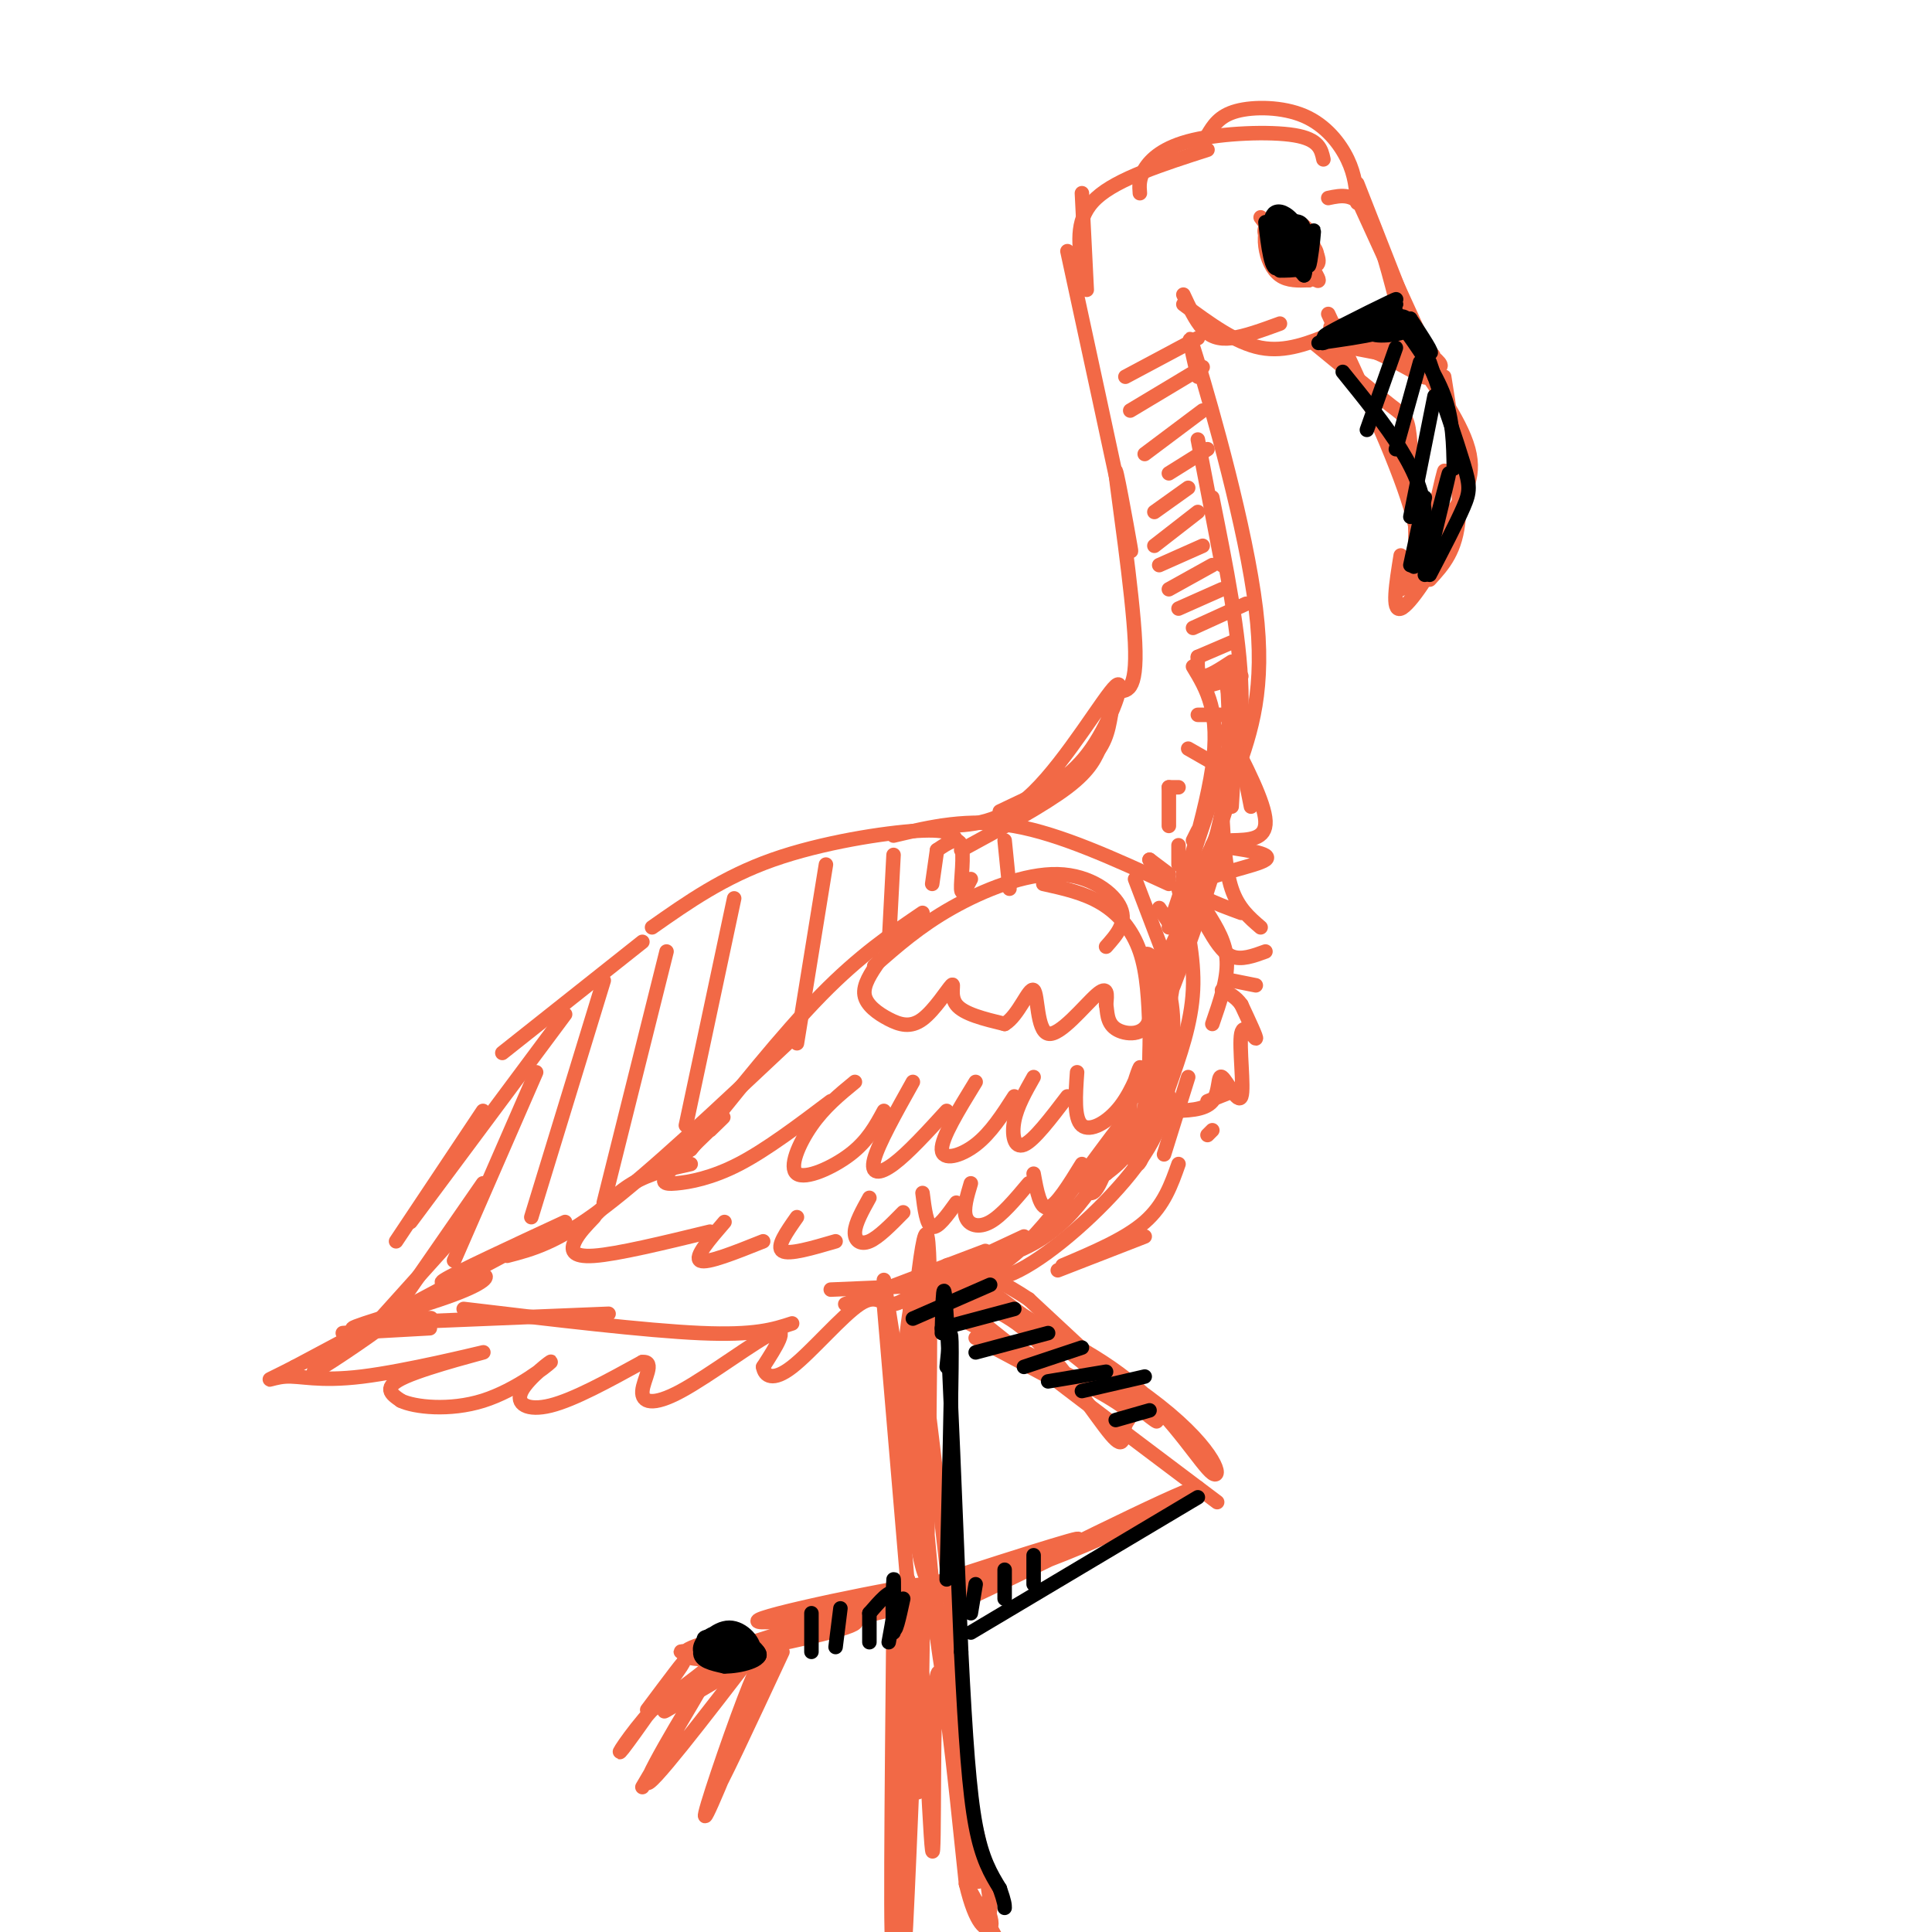 <svg viewBox='0 0 400 400' version='1.1' xmlns='http://www.w3.org/2000/svg' xmlns:xlink='http://www.w3.org/1999/xlink'><g fill='none' stroke='#f26946' stroke-width='3' stroke-linecap='round' stroke-linejoin='round'><path d='M82,257c0.000,0.000 18.000,-27.000 18,-27'/><path d='M85,253c0.000,0.000 32.000,-43.000 32,-43'/><path d='M104,218c0.000,0.000 29.000,-23.000 29,-23'/><path d='M135,192c7.400,-5.200 14.800,-10.400 25,-14c10.200,-3.600 23.200,-5.600 30,-6c6.800,-0.400 7.400,0.800 8,2'/><path d='M185,173c7.750,-1.833 15.500,-3.667 25,-2c9.500,1.667 20.750,6.833 32,12'/><path d='M235,182c0.000,0.000 8.000,21.000 8,21'/><path d='M77,274c0.000,0.000 49.000,-2.000 49,-2'/><path d='M96,271c18.833,2.250 37.667,4.500 49,5c11.333,0.500 15.167,-0.750 19,-2'/><path d='M172,267c7.271,-0.295 14.542,-0.590 21,-1c6.458,-0.410 12.102,-0.935 20,-9c7.898,-8.065 18.049,-23.671 20,-25c1.951,-1.329 -4.300,11.620 -11,19c-6.700,7.380 -13.850,9.190 -21,11'/><path d='M196,263c4.000,1.786 8.000,3.573 15,0c7.000,-3.573 17.000,-12.504 23,-20c6.000,-7.496 8.000,-13.557 8,-21c0.000,-7.443 -2.000,-16.270 -3,-16c-1.000,0.270 -1.000,9.635 -1,19'/><path d='M238,213c-0.222,-5.733 -0.444,-11.467 -2,-16c-1.556,-4.533 -4.444,-7.867 -8,-10c-3.556,-2.133 -7.778,-3.067 -12,-4'/><path d='M229,196c2.179,-2.452 4.357,-4.905 3,-8c-1.357,-3.095 -6.250,-6.833 -13,-7c-6.750,-0.167 -15.357,3.238 -22,7c-6.643,3.762 -11.321,7.881 -16,12'/><path d='M191,189c-6.500,4.417 -13.000,8.833 -21,17c-8.000,8.167 -17.500,20.083 -27,32'/><path d='M163,216c-14.167,13.333 -28.333,26.667 -38,34c-9.667,7.333 -14.833,8.667 -20,10'/><path d='M117,253c-11.306,5.244 -22.611,10.489 -25,12c-2.389,1.511 4.139,-0.711 7,-1c2.861,-0.289 2.056,1.356 -5,4c-7.056,2.644 -20.361,6.289 -21,7c-0.639,0.711 11.389,-1.511 15,-2c3.611,-0.489 -1.194,0.756 -6,2'/><path d='M82,275c-4.178,0.578 -11.622,1.022 -11,1c0.622,-0.022 9.311,-0.511 18,-1'/><path d='M147,234c1.935,-1.876 3.869,-3.751 2,-2c-1.869,1.751 -7.542,7.129 -10,10c-2.458,2.871 -1.700,3.234 1,3c2.700,-0.234 7.343,-1.067 13,-4c5.657,-2.933 12.329,-7.967 19,-13'/><path d='M177,224c-3.179,2.607 -6.357,5.214 -9,9c-2.643,3.786 -4.750,8.750 -3,10c1.750,1.250 7.357,-1.214 11,-4c3.643,-2.786 5.321,-5.893 7,-9'/><path d='M189,224c-3.578,6.400 -7.156,12.800 -8,16c-0.844,3.200 1.044,3.200 4,1c2.956,-2.200 6.978,-6.600 11,-11'/><path d='M202,224c-3.556,5.800 -7.111,11.600 -7,14c0.111,2.400 3.889,1.400 7,-1c3.111,-2.400 5.556,-6.200 8,-10'/><path d='M214,223c-1.711,3.022 -3.422,6.044 -4,9c-0.578,2.956 -0.022,5.844 2,5c2.022,-0.844 5.511,-5.422 9,-10'/><path d='M223,222c-0.336,4.793 -0.673,9.585 1,11c1.673,1.415 5.354,-0.549 8,-4c2.646,-3.451 4.256,-8.389 4,-8c-0.256,0.389 -2.376,6.105 -2,9c0.376,2.895 3.250,2.970 5,2c1.750,-0.970 2.375,-2.985 3,-5'/><path d='M143,241c-4.167,0.917 -8.333,1.833 -12,4c-3.667,2.167 -6.833,5.583 -10,9'/><path d='M123,252c-1.600,1.667 -3.200,3.333 -4,5c-0.800,1.667 -0.800,3.333 4,3c4.800,-0.333 14.400,-2.667 24,-5'/><path d='M150,253c-3.167,3.667 -6.333,7.333 -5,8c1.333,0.667 7.167,-1.667 13,-4'/><path d='M165,252c-2.167,3.083 -4.333,6.167 -3,7c1.333,0.833 6.167,-0.583 11,-2'/><path d='M180,248c-1.444,2.600 -2.889,5.200 -3,7c-0.111,1.800 1.111,2.800 3,2c1.889,-0.800 4.444,-3.400 7,-6'/><path d='M191,247c0.417,3.333 0.833,6.667 2,7c1.167,0.333 3.083,-2.333 5,-5'/><path d='M201,245c-0.800,2.667 -1.600,5.333 -1,7c0.600,1.667 2.600,2.333 5,1c2.400,-1.333 5.200,-4.667 8,-8'/><path d='M214,243c0.667,3.667 1.333,7.333 3,7c1.667,-0.333 4.333,-4.667 7,-9'/><path d='M223,243c1.000,2.083 2.000,4.167 3,4c1.000,-0.167 2.000,-2.583 3,-5'/><path d='M182,199c-1.673,2.456 -3.345,4.912 -3,7c0.345,2.088 2.709,3.808 5,5c2.291,1.192 4.511,1.856 7,0c2.489,-1.856 5.247,-6.230 6,-7c0.753,-0.770 -0.499,2.066 1,4c1.499,1.934 5.750,2.967 10,4'/><path d='M208,212c2.877,-1.646 5.070,-7.761 6,-7c0.930,0.761 0.596,8.397 3,9c2.404,0.603 7.544,-5.828 10,-8c2.456,-2.172 2.228,-0.086 2,2'/><path d='M229,208c0.300,1.338 0.052,3.683 2,5c1.948,1.317 6.094,1.607 7,-2c0.906,-3.607 -1.427,-11.111 -1,-13c0.427,-1.889 3.615,1.838 5,7c1.385,5.162 0.967,11.761 0,16c-0.967,4.239 -2.484,6.120 -4,8'/><path d='M238,229c0.175,0.887 2.614,-0.896 3,-8c0.386,-7.104 -1.281,-19.528 -2,-18c-0.719,1.528 -0.491,17.008 -2,26c-1.509,8.992 -4.754,11.496 -8,14'/><path d='M229,243c0.089,-2.178 4.311,-14.622 6,-19c1.689,-4.378 0.844,-0.689 0,3'/><path d='M106,259c0.000,0.000 -45.000,24.000 -45,24'/><path d='M61,283c-7.912,4.068 -5.192,2.236 -2,2c3.192,-0.236 6.856,1.122 16,0c9.144,-1.122 23.770,-4.725 25,-5c1.230,-0.275 -10.934,2.779 -16,5c-5.066,2.221 -3.033,3.611 -1,5'/><path d='M83,290c2.739,1.336 10.088,2.176 17,0c6.912,-2.176 13.389,-7.367 14,-8c0.611,-0.633 -4.643,3.291 -6,6c-1.357,2.709 1.184,4.203 6,3c4.816,-1.203 11.908,-5.101 19,-9'/><path d='M133,282c2.764,-0.247 0.174,3.635 0,6c-0.174,2.365 2.069,3.214 8,0c5.931,-3.214 15.552,-10.490 19,-12c3.448,-1.510 0.724,2.745 -2,7'/><path d='M158,283c0.281,1.893 1.982,3.126 6,0c4.018,-3.126 10.351,-10.611 14,-13c3.649,-2.389 4.614,0.317 7,0c2.386,-0.317 6.193,-3.659 10,-7'/><path d='M195,263c1.833,-1.333 1.417,-1.167 1,-1'/><path d='M197,263c0.000,0.000 15.000,-7.000 15,-7'/><path d='M175,270c0.000,0.000 29.000,-11.000 29,-11'/><path d='M77,274c3.356,-1.444 6.711,-2.889 3,0c-3.711,2.889 -14.489,10.111 -15,10c-0.511,-0.111 9.244,-7.556 19,-15'/><path d='M77,275c0.000,0.000 0.000,0.000 0,0'/><path d='M77,275c0.000,0.000 18.000,-20.000 18,-20'/><path d='M82,271c0.000,0.000 18.000,-26.000 18,-26'/><path d='M94,261c0.000,0.000 17.000,-39.000 17,-39'/><path d='M125,203c0.000,0.000 -15.000,49.000 -15,49'/><path d='M138,197c0.000,0.000 -13.000,52.000 -13,52'/><path d='M152,186c0.000,0.000 -10.000,47.000 -10,47'/><path d='M171,179c0.000,0.000 -6.000,37.000 -6,37'/><path d='M185,177c0.000,0.000 -1.000,19.000 -1,19'/><path d='M194,176c0.000,0.000 -1.000,7.000 -1,7'/><path d='M194,176c2.156,-1.467 4.311,-2.933 5,-1c0.689,1.933 -0.089,7.267 0,9c0.089,1.733 1.044,-0.133 2,-2'/><path d='M208,174c0.000,0.000 1.000,10.000 1,10'/><path d='M199,176c8.583,-4.667 17.167,-9.333 22,-13c4.833,-3.667 5.917,-6.333 7,-9'/><path d='M195,171c6.042,-0.149 12.083,-0.298 19,-7c6.917,-6.702 14.708,-19.958 17,-22c2.292,-2.042 -0.917,7.131 -5,13c-4.083,5.869 -9.042,8.435 -14,11'/><path d='M207,168c7.083,-3.333 14.167,-6.667 18,-10c3.833,-3.333 4.417,-6.667 5,-10'/><path d='M242,192c6.435,-19.286 12.869,-38.571 12,-36c-0.869,2.571 -9.042,27.000 -10,30c-0.958,3.000 5.298,-15.429 7,-27c1.702,-11.571 -1.149,-16.286 -4,-21'/><path d='M231,143c2.244,0.238 4.488,0.476 4,-10c-0.488,-10.476 -3.708,-31.667 -4,-35c-0.292,-3.333 2.345,11.190 3,15c0.655,3.810 -0.673,-3.095 -2,-10'/><path d='M232,103c-2.167,-10.167 -6.583,-30.583 -11,-51'/><path d='M225,60c0.000,0.000 -1.000,-20.000 -1,-20'/><path d='M224,55c-0.667,-5.000 -1.333,-10.000 3,-14c4.333,-4.000 13.667,-7.000 23,-10'/><path d='M236,40c-0.119,-1.494 -0.238,-2.988 1,-5c1.238,-2.012 3.833,-4.542 10,-6c6.167,-1.458 15.905,-1.845 21,-1c5.095,0.845 5.548,2.923 6,5'/><path d='M250,28c1.208,-2.012 2.417,-4.024 6,-5c3.583,-0.976 9.542,-0.917 14,1c4.458,1.917 7.417,5.690 9,9c1.583,3.310 1.792,6.155 2,9'/><path d='M248,91c0.000,0.000 5.000,26.000 5,26'/><path d='M248,78c-1.422,-6.178 -2.844,-12.356 0,-3c2.844,9.356 9.956,34.244 12,51c2.044,16.756 -0.978,25.378 -4,34'/><path d='M251,103c2.844,14.156 5.689,28.311 6,40c0.311,11.689 -1.911,20.911 -4,27c-2.089,6.089 -4.044,9.044 -6,12'/><path d='M254,139c0.500,9.417 1.000,18.833 -1,29c-2.000,10.167 -6.500,21.083 -11,32'/><path d='M238,206c6.917,-15.346 13.834,-30.692 14,-29c0.166,1.692 -6.419,20.423 -9,27c-2.581,6.577 -1.156,1.002 0,-4c1.156,-5.002 2.045,-9.429 1,-3c-1.045,6.429 -4.022,23.715 -7,41'/><path d='M237,238c-1.844,6.333 -2.956,1.667 -2,-2c0.956,-3.667 3.978,-6.333 7,-9'/><path d='M245,61c1.244,2.667 2.489,5.333 4,7c1.511,1.667 3.289,2.333 6,2c2.711,-0.333 6.356,-1.667 10,-3'/><path d='M245,63c5.417,4.000 10.833,8.000 16,9c5.167,1.000 10.083,-1.000 15,-3'/><path d='M275,41c2.750,-0.583 5.500,-1.167 8,3c2.500,4.167 4.750,13.083 7,22'/><path d='M281,38c0.000,0.000 11.000,28.000 11,28'/><path d='M281,41c0.000,0.000 16.000,35.000 16,35'/><path d='M290,70c6.167,8.417 12.333,16.833 14,23c1.667,6.167 -1.167,10.083 -4,14'/><path d='M299,78c1.750,11.000 3.500,22.000 3,29c-0.500,7.000 -3.250,10.000 -6,13'/><path d='M272,71c6.357,5.232 12.714,10.464 16,13c3.286,2.536 3.500,2.375 4,8c0.500,5.625 1.286,17.036 1,23c-0.286,5.964 -1.643,6.482 -3,7'/><path d='M290,115c-0.943,5.848 -1.885,11.697 0,11c1.885,-0.697 6.598,-7.939 9,-13c2.402,-5.061 2.493,-7.939 1,-5c-1.493,2.939 -4.569,11.697 -5,11c-0.431,-0.697 1.785,-10.848 4,-21'/><path d='M299,98c0.333,-2.167 -0.833,2.917 -2,8'/><path d='M275,65c7.000,15.022 14.000,30.044 17,40c3.000,9.956 2.000,14.844 1,16c-1.000,1.156 -2.000,-1.422 -3,-4'/><path d='M277,72c0.708,-3.332 1.416,-6.664 7,-5c5.584,1.664 16.045,8.325 14,9c-2.045,0.675 -16.595,-4.634 -21,-7c-4.405,-2.366 1.335,-1.789 8,0c6.665,1.789 14.256,4.789 11,5c-3.256,0.211 -17.359,-2.368 -21,-3c-3.641,-0.632 3.179,0.684 10,2'/><path d='M285,73c4.571,1.988 11.000,5.958 10,5c-1.000,-0.958 -9.429,-6.845 -12,-9c-2.571,-2.155 0.714,-0.577 4,1'/><path d='M261,45c1.797,2.429 3.595,4.859 5,6c1.405,1.141 2.419,0.995 3,0c0.581,-0.995 0.729,-2.837 -1,-4c-1.729,-1.163 -5.335,-1.647 -6,0c-0.665,1.647 1.610,5.425 4,7c2.390,1.575 4.896,0.948 6,0c1.104,-0.948 0.807,-2.215 -1,-4c-1.807,-1.785 -5.124,-4.087 -7,-4c-1.876,0.087 -2.313,2.562 -2,5c0.313,2.438 1.375,4.839 3,6c1.625,1.161 3.812,1.080 6,1'/><path d='M271,58c1.298,-1.950 1.543,-7.326 0,-10c-1.543,-2.674 -4.872,-2.646 -7,-2c-2.128,0.646 -3.053,1.910 -1,4c2.053,2.090 7.086,5.005 9,5c1.914,-0.005 0.709,-2.929 -1,-5c-1.709,-2.071 -3.922,-3.288 -3,-1c0.922,2.288 4.978,8.082 5,9c0.022,0.918 -3.989,-3.041 -8,-7'/><path d='M183,270c0.000,0.000 5.000,59.000 5,59'/><path d='M183,265c7.982,50.464 15.964,100.929 16,92c0.036,-8.929 -7.875,-77.250 -10,-88c-2.125,-10.750 1.536,36.071 3,54c1.464,17.929 0.732,6.964 0,-4'/><path d='M192,319c0.303,-17.230 1.061,-58.303 0,-63c-1.061,-4.697 -3.942,26.984 -4,33c-0.058,6.016 2.707,-13.631 3,-21c0.293,-7.369 -1.886,-2.458 -3,6c-1.114,8.458 -1.165,20.463 0,32c1.165,11.537 3.544,22.606 4,20c0.456,-2.606 -1.013,-18.887 -1,-19c0.013,-0.113 1.506,15.944 3,32'/><path d='M194,339c1.463,10.813 3.619,21.847 3,16c-0.619,-5.847 -4.013,-28.574 -3,-22c1.013,6.574 6.432,42.450 8,53c1.568,10.550 -0.716,-4.225 -3,-19'/><path d='M199,367c1.321,3.929 6.125,23.250 6,28c-0.125,4.750 -5.179,-5.071 -5,-5c0.179,0.071 5.589,10.036 11,20'/><path d='M202,277c0.000,0.000 15.000,8.000 15,8'/><path d='M189,268c16.468,8.414 32.936,16.827 40,21c7.064,4.173 4.723,4.105 4,6c-0.723,1.895 0.172,5.754 -3,2c-3.172,-3.754 -10.411,-15.122 -17,-21c-6.589,-5.878 -12.529,-6.266 -16,-9c-3.471,-2.734 -4.473,-7.813 6,-1c10.473,6.813 32.421,25.518 36,28c3.579,2.482 -11.210,-11.259 -26,-25'/><path d='M213,269c-9.460,-6.349 -20.111,-9.721 -14,-5c6.111,4.721 28.982,17.534 41,27c12.018,9.466 13.182,15.586 11,14c-2.182,-1.586 -7.708,-10.879 -16,-18c-8.292,-7.121 -19.348,-12.071 -28,-16c-8.652,-3.929 -14.901,-6.837 -7,0c7.901,6.837 29.950,23.418 52,40'/><path d='M248,308c-26.859,13.042 -53.718,26.085 -50,24c3.718,-2.085 38.013,-19.296 47,-23c8.987,-3.704 -7.333,6.100 -28,14c-20.667,7.900 -45.679,13.896 -43,12c2.679,-1.896 33.051,-11.685 44,-15c10.949,-3.315 2.474,-0.158 -6,3'/><path d='M212,323c-4.614,2.146 -13.147,6.011 -27,9c-13.853,2.989 -33.024,5.101 -27,3c6.024,-2.101 37.244,-8.417 36,-7c-1.244,1.417 -34.952,10.565 -41,13c-6.048,2.435 15.564,-1.845 22,-4c6.436,-2.155 -2.304,-2.187 -11,1c-8.696,3.187 -17.348,9.594 -26,16'/><path d='M138,354c-2.333,1.500 4.833,-2.750 12,-7'/><path d='M157,341c-11.467,14.911 -22.933,29.822 -23,28c-0.067,-1.822 11.267,-20.378 13,-23c1.733,-2.622 -6.133,10.689 -14,24'/><path d='M159,345c-6.254,15.507 -12.507,31.014 -13,31c-0.493,-0.014 4.775,-15.550 8,-24c3.225,-8.450 4.407,-9.813 2,-3c-2.407,6.813 -8.402,21.804 -8,22c0.402,0.196 7.201,-14.402 14,-29'/><path d='M146,346c8.856,-1.673 17.712,-3.345 14,-4c-3.712,-0.655 -19.992,-0.291 -19,0c0.992,0.291 19.256,0.511 20,1c0.744,0.489 -16.030,1.247 -19,0c-2.970,-1.247 7.866,-4.499 9,-3c1.134,1.499 -7.433,7.750 -16,14'/><path d='M135,354c-4.631,5.095 -8.208,10.833 -6,8c2.208,-2.833 10.202,-14.238 12,-17c1.798,-2.762 -2.601,3.119 -7,9'/><path d='M185,334c-0.381,38.524 -0.762,77.048 0,66c0.762,-11.048 2.667,-71.667 3,-73c0.333,-1.333 -0.905,56.619 -1,73c-0.095,16.381 0.952,-8.810 2,-34'/><path d='M189,366c0.810,-15.906 1.834,-38.672 2,-33c0.166,5.672 -0.527,39.782 -1,38c-0.473,-1.782 -0.725,-39.457 0,-37c0.725,2.457 2.426,45.046 3,49c0.574,3.954 0.021,-30.727 1,-36c0.979,-5.273 3.489,18.864 6,43'/><path d='M200,390c2.089,8.911 4.311,9.689 5,9c0.689,-0.689 -0.156,-2.844 -1,-5'/></g>
<g fill='none' stroke='#000000' stroke-width='3' stroke-linecap='round' stroke-linejoin='round'><path d='M150,340c-2.530,-0.509 -5.059,-1.018 -3,0c2.059,1.018 8.707,3.564 10,3c1.293,-0.564 -2.769,-4.237 -6,-5c-3.231,-0.763 -5.630,1.385 -6,3c-0.370,1.615 1.290,2.698 4,3c2.710,0.302 6.469,-0.177 7,-2c0.531,-1.823 -2.165,-4.991 -5,-5c-2.835,-0.009 -5.810,3.140 -6,5c-0.190,1.860 2.405,2.430 5,3'/><path d='M150,345c3.112,0.053 8.391,-1.316 7,-3c-1.391,-1.684 -9.451,-3.684 -11,-3c-1.549,0.684 3.415,4.053 6,5c2.585,0.947 2.793,-0.526 3,-2'/><path d='M189,273c0.000,0.000 16.000,-7.000 16,-7'/><path d='M195,275c0.000,0.000 15.000,-4.000 15,-4'/><path d='M202,280c0.000,0.000 15.000,-4.000 15,-4'/><path d='M212,283c0.000,0.000 12.000,-4.000 12,-4'/><path d='M217,286c0.000,0.000 12.000,-2.000 12,-2'/><path d='M224,288c0.000,0.000 13.000,-3.000 13,-3'/><path d='M231,294c0.000,0.000 7.000,-2.000 7,-2'/><path d='M180,334c0.000,0.000 0.000,6.000 0,6'/><path d='M180,334c2.167,-2.500 4.333,-5.000 5,-4c0.667,1.000 -0.167,5.500 -1,10'/><path d='M174,333c0.000,0.000 -1.000,8.000 -1,8'/><path d='M168,334c0.000,0.000 0.000,8.000 0,8'/><path d='M187,331c-0.844,3.889 -1.689,7.778 -2,6c-0.311,-1.778 -0.089,-9.222 0,-10c0.089,-0.778 0.044,5.111 0,11'/><path d='M202,328c0.000,0.000 -1.000,6.000 -1,6'/><path d='M208,325c0.000,0.000 0.000,6.000 0,6'/><path d='M214,322c0.000,0.000 0.000,6.000 0,6'/><path d='M201,338c0.000,0.000 47.000,-28.000 47,-28'/><path d='M195,276c0.167,-7.000 0.333,-14.000 1,-3c0.667,11.000 1.833,40.000 3,69'/><path d='M199,342c0.911,18.156 1.689,29.044 3,36c1.311,6.956 3.156,9.978 5,13'/><path d='M207,391c1.000,2.833 1.000,3.417 1,4'/><path d='M196,283c0.500,-5.167 1.000,-10.333 1,-3c0.000,7.333 -0.500,27.167 -1,47'/><path d='M273,71c4.705,-0.663 9.410,-1.327 12,-2c2.590,-0.673 3.065,-1.356 2,-2c-1.065,-0.644 -3.671,-1.250 -7,0c-3.329,1.250 -7.380,4.357 -6,4c1.380,-0.357 8.190,-4.179 15,-8'/><path d='M289,63c-2.238,0.954 -15.332,7.338 -15,7c0.332,-0.338 14.089,-7.399 15,-8c0.911,-0.601 -11.026,5.257 -14,7c-2.974,1.743 3.013,-0.628 9,-3'/><path d='M284,66c2.975,-0.931 5.912,-1.760 5,-1c-0.912,0.760 -5.673,3.107 -5,4c0.673,0.893 6.778,0.332 8,-1c1.222,-1.332 -2.440,-3.436 -2,-2c0.440,1.436 4.983,6.410 6,7c1.017,0.590 -1.491,-3.205 -4,-7'/><path d='M292,66c0.167,0.833 2.583,6.417 5,12'/><path d='M290,67c3.583,5.000 7.167,10.000 9,15c1.833,5.000 1.917,10.000 2,15'/><path d='M296,75c2.800,8.178 5.600,16.356 7,21c1.400,4.644 1.400,5.756 0,9c-1.400,3.244 -4.200,8.622 -7,14'/><path d='M295,119c2.500,-10.333 5.000,-20.667 5,-21c0.000,-0.333 -2.500,9.333 -5,19'/><path d='M278,77c4.446,5.494 8.893,10.988 12,16c3.107,5.012 4.875,9.542 5,14c0.125,4.458 -1.393,8.845 -2,10c-0.607,1.155 -0.304,-0.923 0,-3'/><path d='M289,72c0.000,0.000 -6.000,17.000 -6,17'/><path d='M294,75c0.000,0.000 -5.000,18.000 -5,18'/><path d='M297,82c0.000,0.000 -5.000,25.000 -5,25'/><path d='M295,103c0.000,0.000 -3.000,14.000 -3,14'/><path d='M262,46c0.281,2.515 0.561,5.030 1,7c0.439,1.970 1.035,3.394 2,2c0.965,-1.394 2.298,-5.606 2,-7c-0.298,-1.394 -2.228,0.030 -2,2c0.228,1.970 2.614,4.485 5,7'/><path d='M270,57c0.656,-0.853 -0.204,-6.485 -1,-8c-0.796,-1.515 -1.529,1.088 -1,3c0.529,1.912 2.321,3.134 3,2c0.679,-1.134 0.244,-4.624 0,-4c-0.244,0.624 -0.296,5.360 0,5c0.296,-0.360 0.942,-5.817 1,-7c0.058,-1.183 -0.471,1.909 -1,5'/><path d='M271,53c-0.167,0.833 -0.083,0.417 0,0'/><path d='M265,49c0.000,0.000 4.000,1.000 4,1'/><path d='M265,49c-1.417,-0.917 -2.833,-1.833 -2,-2c0.833,-0.167 3.917,0.417 7,1'/><path d='M263,47c2.417,-0.750 4.833,-1.500 6,-1c1.167,0.500 1.083,2.250 1,4'/><path d='M263,47c0.095,-1.268 0.190,-2.536 1,-3c0.810,-0.464 2.333,-0.125 4,2c1.667,2.125 3.476,6.036 3,8c-0.476,1.964 -3.238,1.982 -6,2'/></g>
<g fill='none' stroke='#f26946' stroke-width='3' stroke-linecap='round' stroke-linejoin='round'><path d='M233,78c0.000,0.000 15.000,-8.000 15,-8'/><path d='M234,85c0.000,0.000 15.000,-9.000 15,-9'/><path d='M237,94c0.000,0.000 12.000,-9.000 12,-9'/><path d='M242,98c0.000,0.000 8.000,-5.000 8,-5'/><path d='M239,106c0.000,0.000 7.000,-5.000 7,-5'/><path d='M239,113c0.000,0.000 9.000,-7.000 9,-7'/><path d='M240,117c0.000,0.000 9.000,-4.000 9,-4'/><path d='M242,122c0.000,0.000 9.000,-5.000 9,-5'/><path d='M244,126c0.000,0.000 9.000,-4.000 9,-4'/><path d='M247,130c0.000,0.000 11.000,-5.000 11,-5'/><path d='M248,136c0.000,0.000 7.000,-3.000 7,-3'/><path d='M248,136c-0.083,1.917 -0.167,3.833 1,4c1.167,0.167 3.583,-1.417 6,-3'/><path d='M250,142c0.000,0.000 7.000,-2.000 7,-2'/><path d='M248,148c0.000,0.000 5.000,0.000 5,0'/><path d='M246,155c0.000,0.000 7.000,4.000 7,4'/><path d='M242,163c0.000,0.000 2.000,0.000 2,0'/><path d='M242,163c0.000,0.000 0.000,8.000 0,8'/><path d='M238,178c0.000,0.000 4.000,3.000 4,3'/><path d='M238,178c0.000,0.000 4.000,4.000 4,4'/><path d='M240,188c0.000,0.000 2.000,3.000 2,3'/><path d='M244,179c0.000,0.000 0.000,-4.000 0,-4'/><path d='M247,174c0.000,0.000 1.000,-2.000 1,-2'/><path d='M256,150c0.000,0.000 -1.000,17.000 -1,17'/><path d='M245,180c0.000,0.000 -1.000,20.000 -1,20'/><path d='M244,184c1.667,7.083 3.333,14.167 3,21c-0.333,6.833 -2.667,13.417 -5,20'/><path d='M250,189c1.917,3.083 3.833,6.167 4,10c0.167,3.833 -1.417,8.417 -3,13'/><path d='M242,230c3.706,-0.047 7.413,-0.094 9,-2c1.587,-1.906 1.055,-5.671 2,-5c0.945,0.671 3.367,5.778 4,4c0.633,-1.778 -0.522,-10.440 0,-13c0.522,-2.560 2.721,0.983 3,1c0.279,0.017 -1.360,-3.491 -3,-7'/><path d='M257,208c-1.167,-1.667 -2.583,-2.333 -4,-3'/><path d='M253,168c0.333,6.000 0.667,12.000 2,16c1.333,4.000 3.667,6.000 6,8'/><path d='M250,192c1.500,2.583 3.000,5.167 5,6c2.000,0.833 4.500,-0.083 7,-1'/><path d='M255,203c0.000,0.000 5.000,1.000 5,1'/><path d='M246,223c0.000,0.000 -5.000,16.000 -5,16'/><path d='M244,241c-1.500,4.250 -3.000,8.500 -7,12c-4.000,3.500 -10.500,6.250 -17,9'/><path d='M219,263c0.000,0.000 18.000,-7.000 18,-7'/><path d='M250,235c0.000,0.000 1.000,-1.000 1,-1'/><path d='M250,228c0.000,0.000 5.000,-2.000 5,-2'/><path d='M254,142c0.000,0.000 5.000,25.000 5,25'/><path d='M254,151c3.917,7.583 7.833,15.167 8,19c0.167,3.833 -3.417,3.917 -7,4'/><path d='M251,175c6.400,0.844 12.800,1.689 11,3c-1.800,1.311 -11.800,3.089 -14,5c-2.200,1.911 3.400,3.956 9,6'/></g>
</svg>